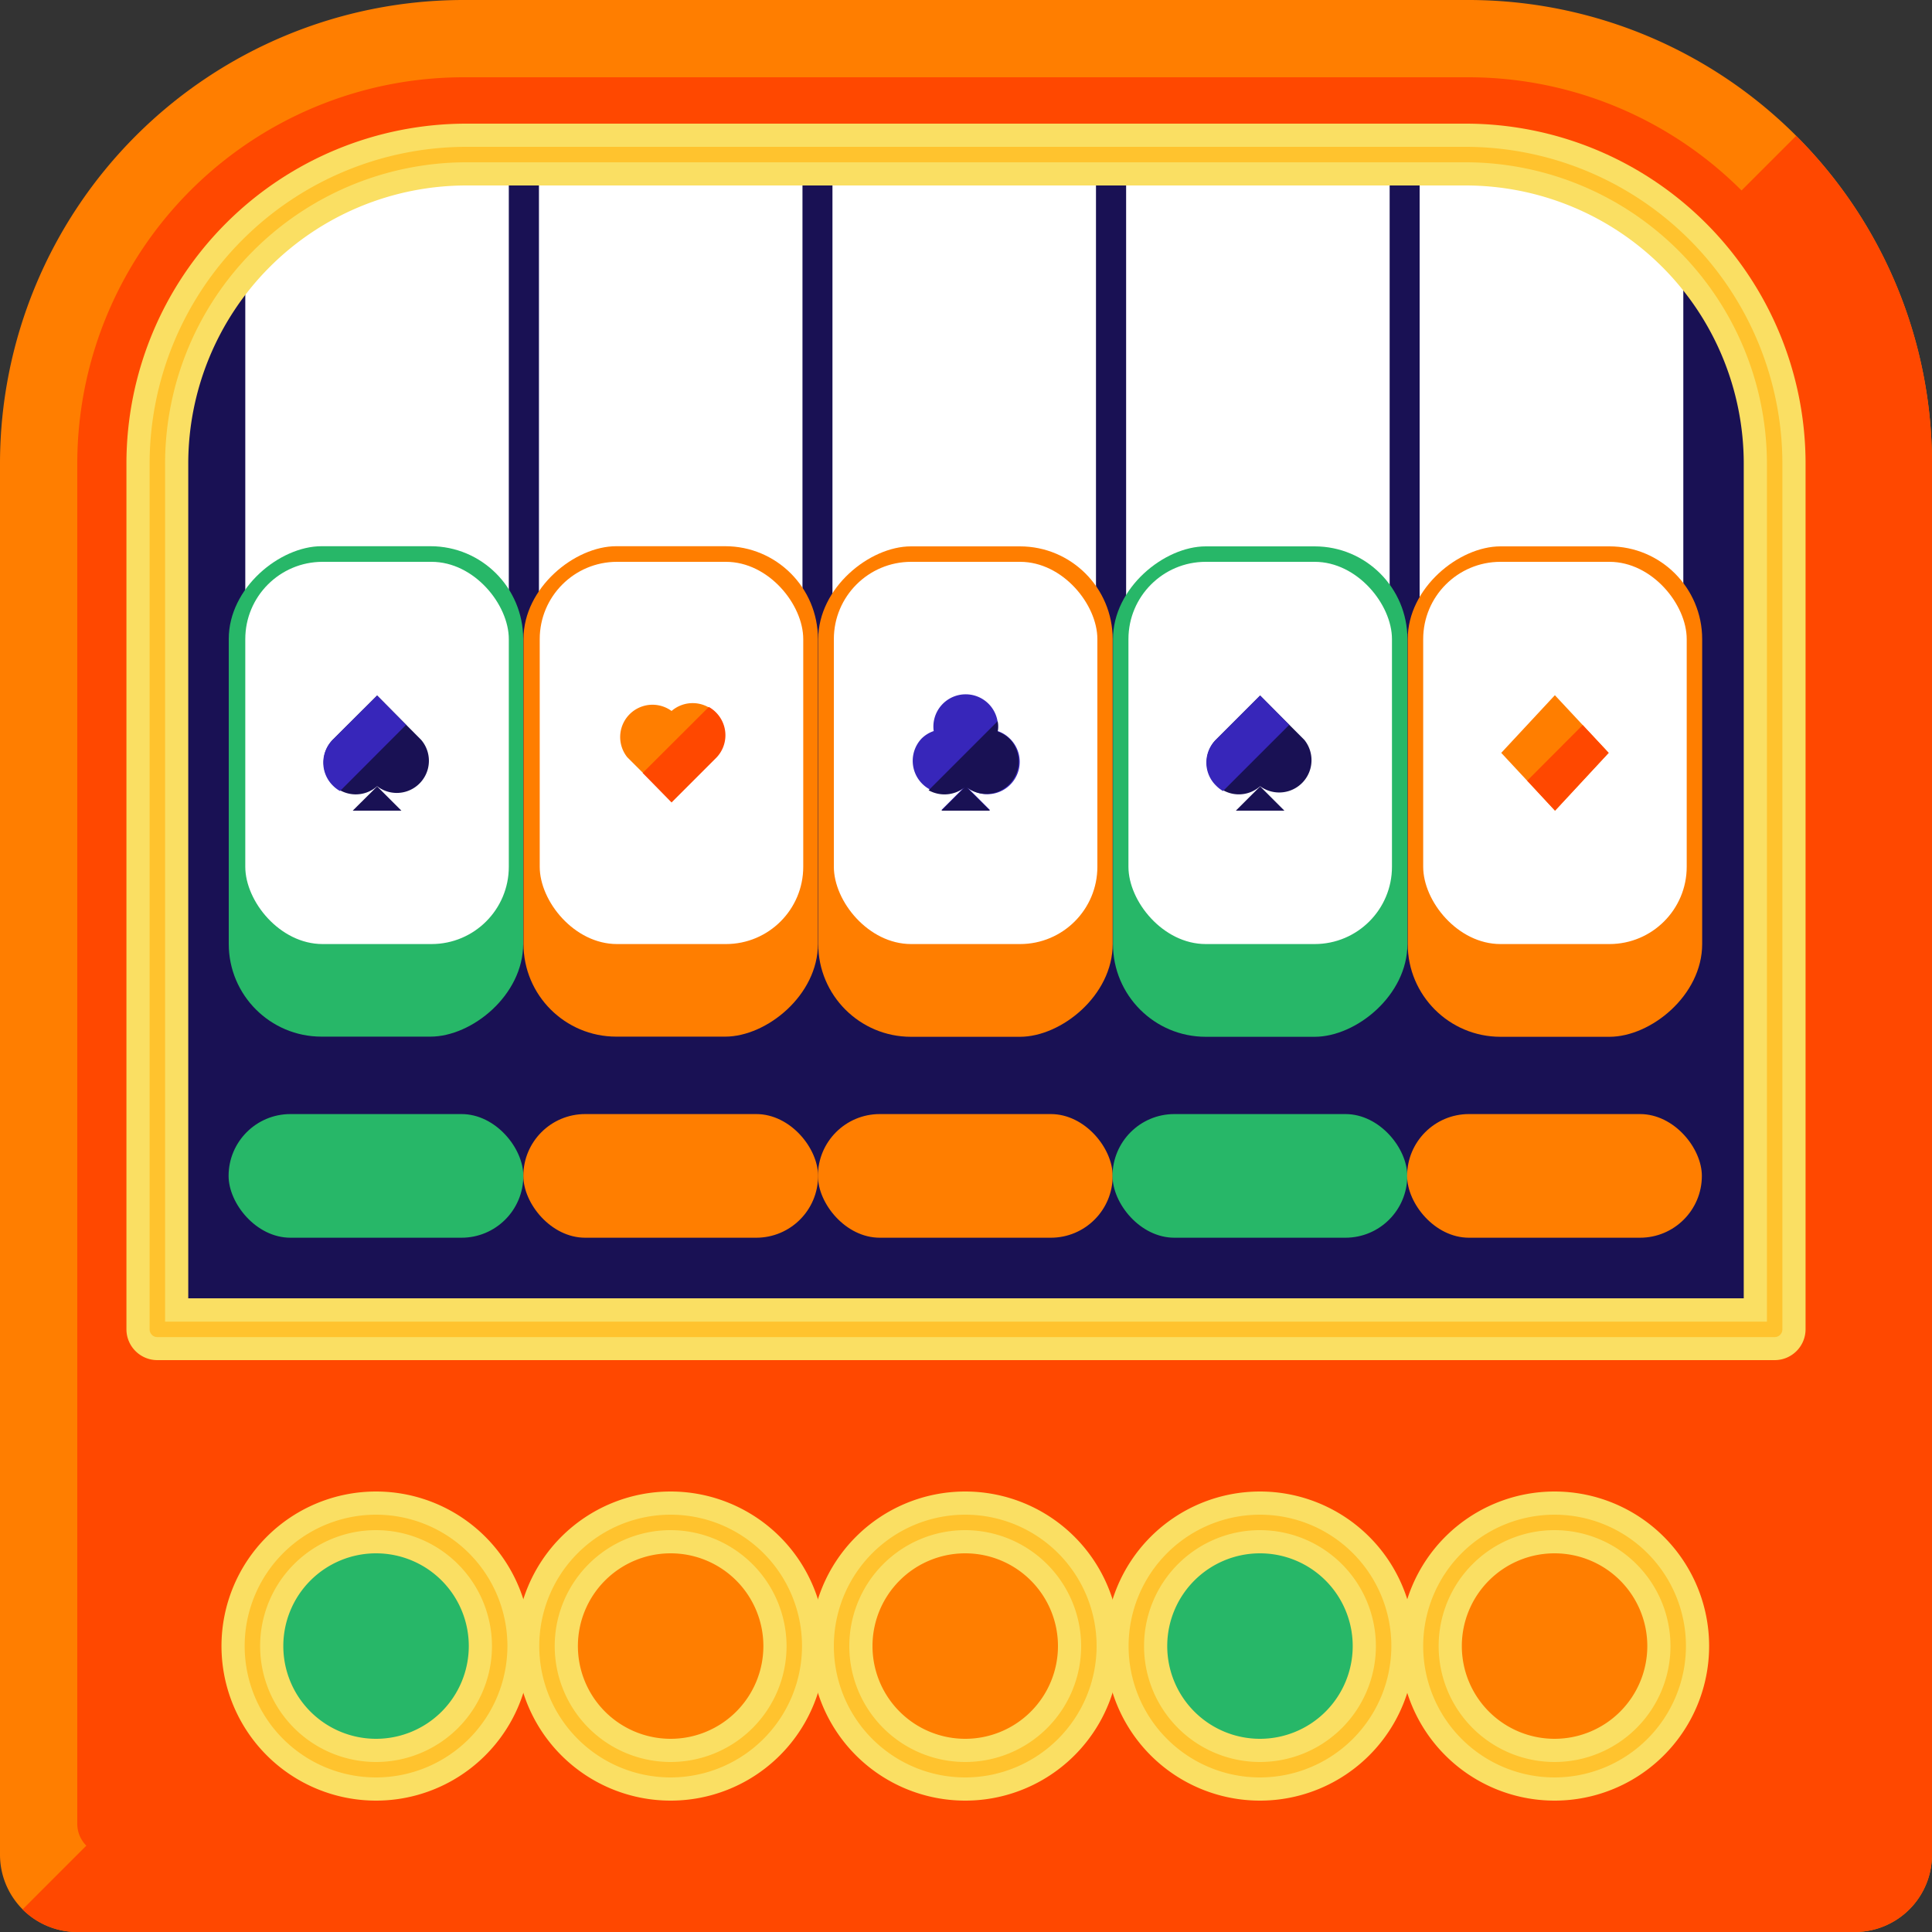 <svg xmlns="http://www.w3.org/2000/svg" viewBox="0 0 125 125"><rect x="0" y="0" width="125" height="125" fill="#333333" stroke="none"/><defs><style>.cls-1{fill:#ff7e00;}.cls-2{fill:#ff4800;}.cls-3{fill:#191154;}.cls-4{fill:#fff;}.cls-5{fill:#27b768;}.cls-6{fill:#3726ba;}.cls-7{fill:#fadf63;}.cls-8{fill:#ffc32e;}</style></defs><g id="Layer_2" data-name="Layer 2"><g id="Layer_2-2" data-name="Layer 2"><path class="cls-1" d="M95,0H30A30,30,0,0,0,0,30v90a5,5,0,0,0,5,5H120a5,5,0,0,0,5-5V30A30,30,0,0,0,95,0Z"/><path class="cls-2" d="M5,125H120a5,5,0,0,0,5-5V30a29.91,29.91,0,0,0-8.79-21.21L1.46,123.54A5,5,0,0,0,5,125Z"/><path class="cls-2" d="M5,118V30A25,25,0,0,1,30,5H95a25,25,0,0,1,25,25v88a2,2,0,0,1-2,2H7A2,2,0,0,1,5,118Z"/><path class="cls-3" d="M95,10H30A20,20,0,0,0,10,30V82a2,2,0,0,0,2,2H113a2,2,0,0,0,2-2V30A20,20,0,0,0,95,10Z"/><path class="cls-4" d="M15.87,49.55H32.92V10H30a19.91,19.91,0,0,0-14.13,5.85Z"/><rect class="cls-4" x="34.87" y="10" width="17.05" height="39.55"/><rect class="cls-4" x="53.86" y="10" width="17.05" height="39.55"/><rect class="cls-4" x="72.86" y="10" width="17.05" height="39.55"/><path class="cls-4" d="M108.91,49.55V15.64A20,20,0,0,0,95,10H91.85V49.55Z"/><rect class="cls-1" x="84.74" y="41.69" width="31.73" height="19.05" rx="6" transform="translate(49.39 151.82) rotate(-90)"/><rect class="cls-5" x="65.67" y="41.69" width="31.73" height="19.05" rx="6" transform="translate(30.32 132.75) rotate(-90)"/><rect class="cls-1" x="46.6" y="41.69" width="31.73" height="19.05" rx="6" transform="translate(11.25 113.68) rotate(-90)"/><rect class="cls-1" x="27.53" y="41.69" width="31.73" height="19.05" rx="6" transform="translate(-7.82 94.6) rotate(-90)"/><rect class="cls-5" x="8.46" y="41.69" width="31.73" height="19.05" rx="6" transform="translate(-26.89 75.53) rotate(-90)"/><rect class="cls-4" x="34.92" y="36.35" width="17.05" height="24.73" rx="5"/><path class="cls-1" d="M46.3,46.11A2.09,2.09,0,0,0,43.45,46a2.09,2.09,0,0,0-2.86,3l0,0,2.84,2.83,2.85-2.85h0A2.09,2.09,0,0,0,46.3,46.11Z"/><path class="cls-2" d="M43.45,51.92l2.85-2.85h0a2.09,2.09,0,0,0,0-3,2,2,0,0,0-.44-.33l-4.28,4.27Z"/><rect class="cls-4" x="53.95" y="36.35" width="17.05" height="24.73" rx="5"/><path class="cls-6" d="M65.34,50.79a2.09,2.09,0,0,0,0-3,2.05,2.05,0,0,0-.79-.49,2.09,2.09,0,1,0-4.14,0,2.05,2.05,0,0,0-.79.49,2.1,2.1,0,0,0,2.8,3.11l-1.51,1.51h3.14l-1.51-1.51A2.09,2.09,0,0,0,65.34,50.79Z"/><path class="cls-3" d="M62.42,50.94l-1.51,1.51h3.14l-1.51-1.51a2.1,2.1,0,0,0,2.8-3.11,2.05,2.05,0,0,0-.79-.49,2.23,2.23,0,0,0,0-.68l-4.47,4.47A2.11,2.11,0,0,0,62.42,50.94Z"/><rect class="cls-4" x="15.87" y="36.35" width="17.05" height="24.73" rx="5"/><path class="cls-3" d="M21.54,50.78a2.08,2.08,0,0,0,2.86.09,2.08,2.08,0,0,0,2.85-3l0,0L24.4,45l-2.85,2.84h0A2.09,2.09,0,0,0,21.54,50.78Z"/><polygon class="cls-3" points="22.82 52.45 25.97 52.45 24.4 50.88 22.82 52.45"/><path class="cls-6" d="M24.4,45l-2.85,2.84h0a2.09,2.09,0,0,0,0,3,2.05,2.05,0,0,0,.45.34l4.27-4.28Z"/><rect class="cls-4" x="73.01" y="36.35" width="17.05" height="24.73" rx="5"/><path class="cls-3" d="M78.68,50.78a2.07,2.07,0,0,0,2.85.09,2.09,2.09,0,0,0,2.86-3l0,0L81.53,45l-2.84,2.84h0A2.08,2.08,0,0,0,78.68,50.78Z"/><polygon class="cls-3" points="79.96 52.45 83.1 52.45 81.53 50.88 79.96 52.45"/><path class="cls-6" d="M81.53,45l-2.84,2.84h0a2.08,2.08,0,0,0,0,3,2,2,0,0,0,.44.34l4.28-4.28Z"/><rect class="cls-4" x="92.08" y="36.35" width="17.05" height="24.73" rx="5"/><polygon class="cls-1" points="100.6 44.98 104.08 48.71 100.61 52.45 97.13 48.71 100.6 44.98"/><polygon class="cls-2" points="98.81 50.51 100.61 52.45 104.08 48.71 102.4 46.91 98.81 50.51"/><path class="cls-7" d="M114.82,88H10.18a2,2,0,0,1-2-2V30a22,22,0,0,1,22-22H94.82a22,22,0,0,1,22,22V86A2,2,0,0,1,114.82,88ZM12.18,84H112.82V30a18,18,0,0,0-18-18H30.18a18,18,0,0,0-18,18Z"/><path class="cls-8" d="M114.82,86.51H10.18a.5.5,0,0,1-.5-.5V30A20.52,20.52,0,0,1,30.18,9.5H94.82A20.52,20.52,0,0,1,115.32,30V86A.5.5,0,0,1,114.82,86.51Zm-104.14-1H114.32V30a19.52,19.52,0,0,0-19.5-19.5H30.18A19.52,19.52,0,0,0,10.68,30Z"/><circle class="cls-5" cx="81.52" cy="106.5" r="8"/><path class="cls-7" d="M81.52,116.5a10,10,0,1,1,10-10A10,10,0,0,1,81.52,116.5Zm0-16a6,6,0,1,0,6,6A6,6,0,0,0,81.52,100.5Z"/><circle class="cls-1" cx="62.45" cy="106.5" r="8"/><path class="cls-7" d="M62.45,116.5a10,10,0,1,1,10-10A10,10,0,0,1,62.45,116.5Zm0-16a6,6,0,1,0,6,6A6,6,0,0,0,62.45,100.5Z"/><circle class="cls-1" cx="43.39" cy="106.5" r="8"/><path class="cls-7" d="M43.39,116.5a10,10,0,1,1,10-10A10,10,0,0,1,43.39,116.5Zm0-16a6,6,0,1,0,6,6A6,6,0,0,0,43.39,100.5Z"/><circle class="cls-5" cx="24.33" cy="106.5" r="8"/><path class="cls-7" d="M24.33,116.5a10,10,0,1,1,10-10A10,10,0,0,1,24.33,116.5Zm0-16a6,6,0,1,0,6,6A6,6,0,0,0,24.33,100.5Z"/><circle class="cls-1" cx="100.58" cy="106.5" r="8"/><path class="cls-7" d="M100.58,116.5a10,10,0,1,1,10-10A10,10,0,0,1,100.58,116.5Zm0-16a6,6,0,1,0,6,6A6,6,0,0,0,100.58,100.5Z"/><path class="cls-8" d="M81.52,115a8.5,8.5,0,1,1,8.5-8.5A8.51,8.51,0,0,1,81.52,115Zm0-16a7.5,7.5,0,1,0,7.5,7.5A7.51,7.51,0,0,0,81.52,99Z"/><path class="cls-8" d="M62.45,115a8.5,8.5,0,1,1,8.5-8.5A8.51,8.51,0,0,1,62.45,115Zm0-16a7.5,7.5,0,1,0,7.5,7.5A7.52,7.52,0,0,0,62.45,99Z"/><path class="cls-8" d="M43.39,115a8.5,8.5,0,1,1,8.5-8.5A8.51,8.51,0,0,1,43.39,115Zm0-16a7.5,7.5,0,1,0,7.5,7.5A7.52,7.52,0,0,0,43.39,99Z"/><path class="cls-8" d="M24.33,115a8.5,8.5,0,1,1,8.5-8.5A8.51,8.51,0,0,1,24.33,115Zm0-16a7.5,7.5,0,1,0,7.5,7.5A7.51,7.51,0,0,0,24.33,99Z"/><path class="cls-8" d="M100.58,115a8.5,8.5,0,1,1,8.5-8.5A8.51,8.51,0,0,1,100.58,115Zm0-16a7.5,7.5,0,1,0,7.5,7.5A7.51,7.51,0,0,0,100.58,99Z"/><rect class="cls-5" x="14.79" y="72.08" width="19.07" height="8" rx="4"/><rect class="cls-1" x="33.86" y="72.08" width="19.07" height="8" rx="4"/><rect class="cls-1" x="52.92" y="72.08" width="19.07" height="8" rx="4"/><rect class="cls-5" x="71.98" y="72.08" width="19.07" height="8" rx="4"/><rect class="cls-1" x="91.04" y="72.08" width="19.07" height="8" rx="4"/></g></g></svg>